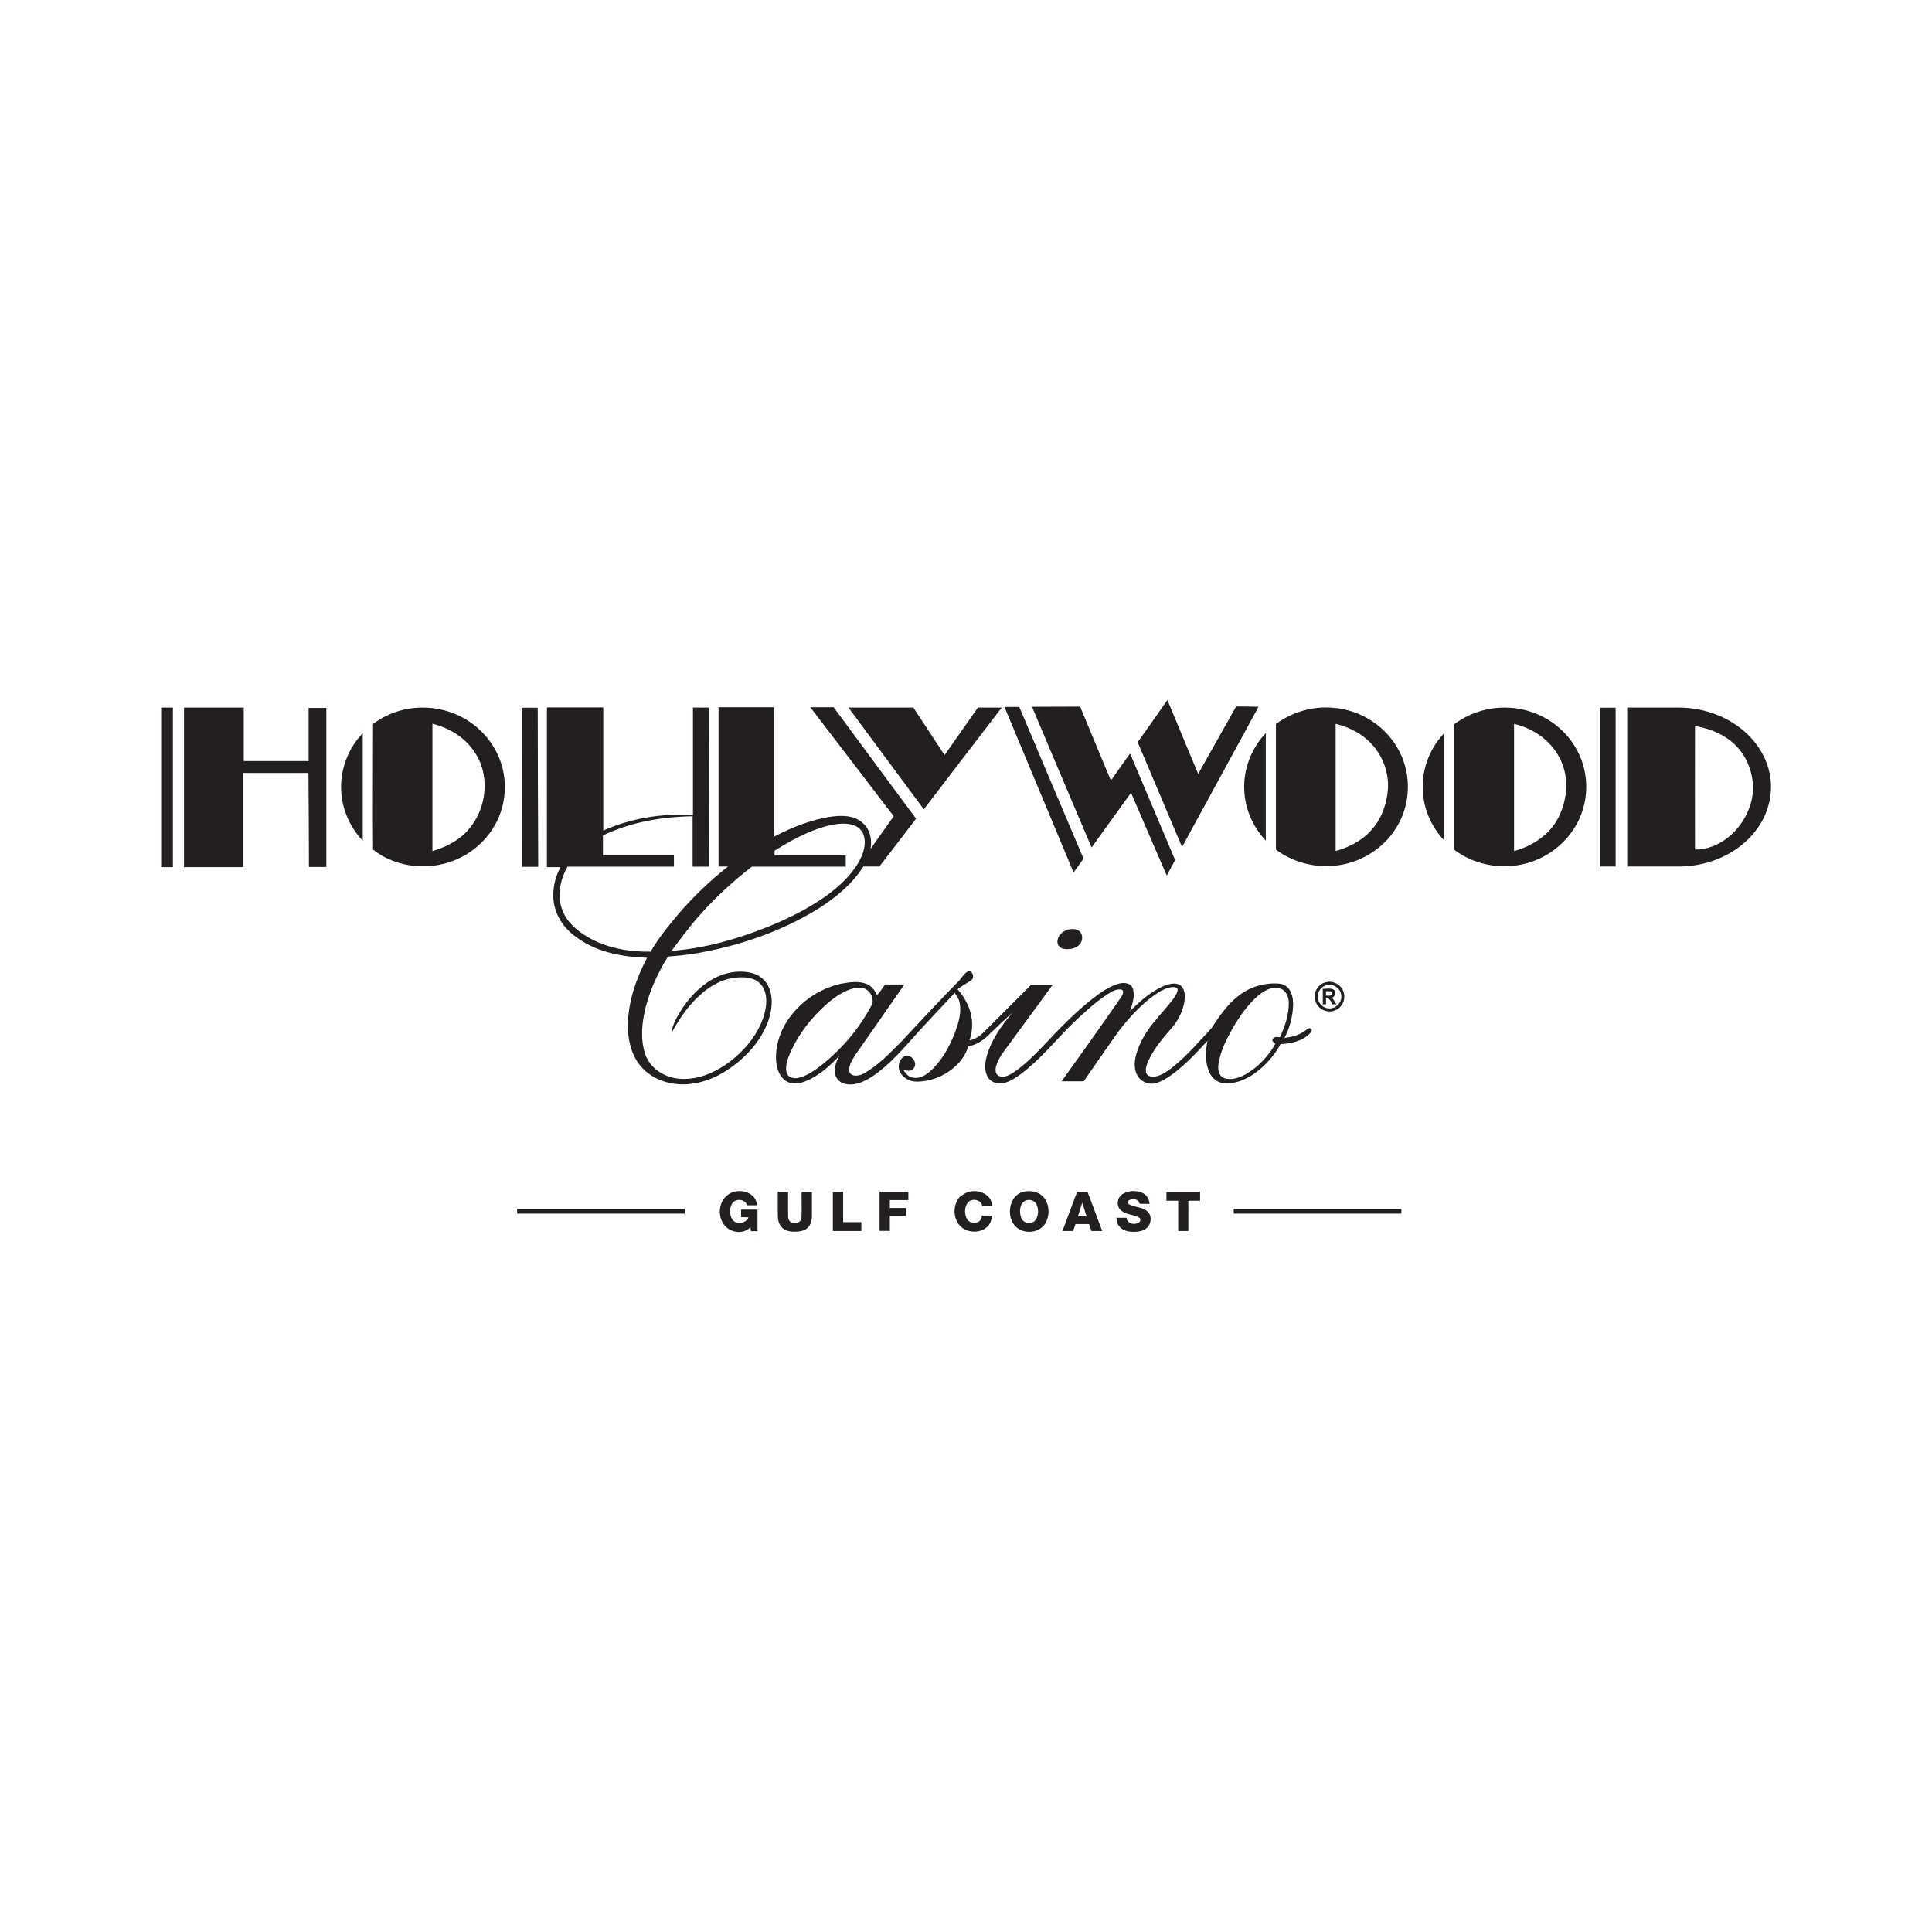 <?xml version="1.0" encoding="utf-8"?>
<svg xmlns="http://www.w3.org/2000/svg" width="120" height="120" viewBox="0 0 120 120" fill="none">
<path d="M70.67 46.09C71.29 45.22 71.9 44.35 72.51 43.48C73.15 45.01 73.78 46.54 74.42 48.07C75.21 46.67 76 45.27 76.78 43.88C77.24 43.88 77.71 43.89 78.17 43.9C76.59 46.8 75.01 49.7 73.42 52.61C72.5 50.44 71.58 48.27 70.66 46.09H70.67Z" fill="#231F20"/>
<path d="M62.39 43.91C62.7 43.91 63.01 43.91 63.31 43.91C64.63 47.05 65.97 50.19 67.3 53.33C67.09 53.62 66.89 53.91 66.68 54.19C65.25 50.76 63.82 47.33 62.39 43.91Z" fill="#231F20"/>
<path d="M64.1 43.9C65.1 43.9 66.1 43.89 67.09 43.89C67.72 45.42 68.36 46.95 69 48.48C69.4 47.92 69.79 47.35 70.19 46.8C71.13 49.01 72.06 51.21 72.99 53.42C72.82 53.74 72.64 54.06 72.47 54.38C71.72 52.67 70.99 50.95 70.25 49.24C69.43 50.37 68.62 51.51 67.8 52.64C66.56 49.73 65.33 46.81 64.1 43.9Z" fill="#231F20"/>
<path d="M10 43.95C10.25 43.95 10.49 43.95 10.74 43.95C10.74 47.25 10.74 50.56 10.74 53.86C10.5 53.86 10.25 53.86 10.01 53.86C10.01 50.56 10.01 47.25 10.01 43.95H10Z" fill="#231F20"/>
<path d="M11.44 43.95C12.67 43.95 13.91 43.95 15.14 43.95C15.14 45.06 15.14 46.16 15.14 47.27C16.48 47.27 17.83 47.27 19.17 47.27C19.17 46.17 19.17 45.07 19.17 43.97C19.54 43.97 19.9 43.97 20.27 43.97C20.27 47.26 20.27 50.55 20.27 53.85C19.91 53.85 19.55 53.85 19.19 53.85C19.19 51.9 19.17 49.96 19.16 48.01C17.81 48.01 16.47 48.01 15.12 48.01C15.12 49.96 15.12 51.91 15.12 53.86C13.89 53.86 12.66 53.86 11.43 53.86C11.43 50.56 11.43 47.25 11.43 43.95H11.44Z" fill="#231F20"/>
<path d="M23.15 44.98C24.03 44.32 25.11 43.95 26.21 43.95C27.28 43.94 28.36 44.26 29.24 44.88C30.2 45.55 30.92 46.56 31.21 47.7C31.47 48.73 31.38 49.85 30.95 50.83C30.46 51.94 29.55 52.84 28.45 53.34C26.76 54.12 24.63 53.93 23.17 52.77C23.15 50.18 23.17 47.58 23.17 44.99L23.15 44.98ZM26.86 44.96C26.86 47.6 26.86 50.23 26.86 52.86C27.45 52.69 28.02 52.44 28.51 52.07C30.07 50.93 30.59 48.56 29.59 46.89C29.01 45.89 27.97 45.22 26.85 44.95L26.86 44.96Z" fill="#231F20"/>
<path d="M32.42 43.96C32.75 43.96 33.08 43.96 33.4 43.96C33.41 47.25 33.41 50.55 33.43 53.84C33.09 53.84 32.75 53.84 32.41 53.84C32.41 50.55 32.42 47.25 32.41 43.96H32.42Z" fill="#231F20"/>
<path d="M34.02 43.94C35.17 43.94 36.32 43.94 37.47 43.94C37.47 46.49 37.47 49.04 37.47 51.59C39.21 50.81 41.14 50.51 43.04 50.62C43.04 48.4 43.04 46.18 43.04 43.95C43.37 43.95 43.7 43.95 44.02 43.95C44.02 47.24 44.04 50.54 44.04 53.83C43.7 53.83 43.36 53.83 43.02 53.83C43.02 52.79 43.02 51.74 43.02 50.7C41.11 50.73 39.18 51.06 37.45 51.89C37.45 52.3 37.45 52.72 37.45 53.13C38.92 53.13 40.39 53.13 41.86 53.13C41.86 53.36 41.86 53.6 41.86 53.83C39.66 53.83 37.45 53.83 35.25 53.83C34.79 54.64 34.58 55.65 34.93 56.53C35.21 57.28 35.85 57.82 36.52 58.21C37.69 58.89 39.07 59.13 40.41 59.11C40.9 58.27 41.51 57.51 42.14 56.77C43.07 55.69 44.1 54.7 45.22 53.82C45.02 53.82 44.83 53.82 44.63 53.82C44.63 50.52 44.63 47.22 44.63 43.93C45.78 43.93 46.93 43.93 48.09 43.93C48.09 46.61 48.09 49.28 48.09 51.96C49.23 51.37 50.44 50.88 51.73 50.71C52.34 50.64 53.05 50.65 53.54 51.08C54.03 51.46 54.18 52.14 54.07 52.73C54.54 52.05 55.03 51.38 55.51 50.7C53.78 48.44 52.06 46.19 50.33 43.93C50.81 43.93 51.3 43.93 51.78 43.93C53.48 46.24 55.19 48.54 56.9 50.85C56.14 51.84 55.39 52.83 54.62 53.82C54.29 53.82 53.96 53.82 53.62 53.82C52.95 54.9 51.94 55.72 50.89 56.4C48.94 57.62 46.76 58.45 44.52 58.96C43.52 59.19 42.51 59.35 41.49 59.41C40.8 60.52 40.25 61.74 40 63.03C39.85 63.82 39.81 64.65 40.06 65.43C40.25 66.04 40.74 66.53 41.32 66.78C42.09 67.12 42.97 67.06 43.75 66.8C44.68 66.47 45.51 65.89 46.19 65.17C46.85 64.46 47.38 63.6 47.55 62.65C47.65 62.12 47.61 61.5 47.21 61.09C46.86 60.73 46.32 60.68 45.84 60.71C44.94 60.76 44.12 61.21 43.47 61.81C42.73 62.47 42.18 63.3 41.71 64.16C41.76 63.68 42 63.25 42.24 62.85C42.76 62 43.47 61.24 44.35 60.77C45.07 60.38 45.93 60.24 46.72 60.44C47.18 60.56 47.58 60.9 47.76 61.34C48.05 62.02 47.94 62.79 47.7 63.46C47.26 64.65 46.37 65.63 45.34 66.35C44.46 66.97 43.4 67.38 42.31 67.35C41.35 67.33 40.39 66.94 39.77 66.19C39.19 65.49 38.99 64.54 39 63.65C39.02 62.19 39.52 60.77 40.19 59.49C38.69 59.44 37.12 59.16 35.88 58.27C35.26 57.85 34.74 57.25 34.51 56.52C34.22 55.64 34.39 54.66 34.81 53.86C34.53 53.86 34.25 53.86 33.97 53.86C33.97 50.56 33.97 47.26 33.97 43.96L34.02 43.94ZM51.37 51.3C50.2 51.61 49.13 52.2 48.11 52.84C48.11 52.94 48.11 53.03 48.11 53.13C49.58 53.13 51.06 53.13 52.53 53.13C52.53 53.36 52.53 53.6 52.53 53.83C50.59 53.83 48.64 53.83 46.7 53.83C45.54 54.73 44.45 55.73 43.48 56.82C42.84 57.53 42.28 58.3 41.71 59.06C43.74 58.91 45.72 58.35 47.61 57.6C48.89 57.09 50.15 56.47 51.28 55.67C52.09 55.09 52.85 54.4 53.35 53.52C53.61 53.05 53.8 52.5 53.67 51.96C53.6 51.64 53.36 51.38 53.06 51.27C52.52 51.07 51.93 51.17 51.39 51.3H51.37Z" fill="#231F20"/>
<path d="M52.7 43.95C54.04 43.95 55.39 43.95 56.73 43.95C57.38 44.93 58.02 45.92 58.67 46.9C59.36 45.92 60.05 44.93 60.74 43.95C61.23 43.95 61.73 43.95 62.22 43.95C60.6 46.06 58.99 48.16 57.38 50.27C55.82 48.16 54.26 46.06 52.7 43.95Z" fill="#231F20"/>
<path d="M79.25 44.97C80.26 44.22 81.54 43.85 82.79 43.96C84.51 44.08 86.14 45.13 86.92 46.68C87.69 48.15 87.61 50.02 86.72 51.42C85.91 52.74 84.45 53.62 82.92 53.77C81.63 53.91 80.29 53.55 79.25 52.77C79.25 50.17 79.25 47.57 79.25 44.97ZM82.96 44.96C82.96 47.59 82.96 50.23 82.96 52.86C83.78 52.63 84.57 52.23 85.15 51.59C85.78 50.91 86.12 50 86.2 49.09C86.29 48.09 85.94 47.07 85.29 46.32C84.69 45.62 83.85 45.17 82.96 44.96Z" fill="#231F20"/>
<path d="M90.33 44.98C91.24 44.3 92.38 43.93 93.52 43.95C94.75 43.96 95.98 44.43 96.89 45.25C97.71 45.98 98.29 47 98.46 48.09C98.65 49.22 98.42 50.41 97.81 51.39C97.21 52.37 96.26 53.13 95.17 53.51C93.56 54.09 91.67 53.81 90.31 52.77C90.31 50.17 90.31 47.58 90.31 44.98H90.33ZM94.04 44.96C94.04 47.59 94.04 50.23 94.04 52.86C95.19 52.55 96.29 51.83 96.82 50.73C97.38 49.6 97.47 48.19 96.86 47.06C96.3 45.97 95.21 45.23 94.03 44.96H94.04Z" fill="#231F20"/>
<path d="M99.4 43.96C99.72 43.96 100.03 43.96 100.35 43.96C100.35 47.25 100.35 50.54 100.35 53.82C100.03 53.82 99.72 53.82 99.4 53.82C99.4 50.53 99.4 47.25 99.4 43.96Z" fill="#231F20"/>
<path d="M101.07 43.95C102.15 43.95 103.24 43.95 104.32 43.95C105.66 43.96 107.01 44.39 108.08 45.21C108.97 45.89 109.66 46.87 109.9 47.97C110.17 49.15 109.88 50.43 109.18 51.42C108.11 52.95 106.24 53.79 104.39 53.82C103.28 53.82 102.18 53.82 101.07 53.82C101.07 50.53 101.07 47.24 101.07 43.95ZM105.28 52.77C106.81 52.77 108.12 51.6 108.64 50.21C109.1 49.07 108.88 47.71 108.16 46.71C107.49 45.79 106.39 45.27 105.28 45.1C105.27 47.66 105.28 50.21 105.28 52.77Z" fill="#231F20"/>
<path d="M21.19 49.03C21.14 47.75 21.65 46.46 22.53 45.54C22.53 47.77 22.53 50 22.53 52.22C21.72 51.37 21.22 50.21 21.19 49.03Z" fill="#231F20"/>
<path d="M77.28 48.83C77.28 47.61 77.79 46.42 78.62 45.53C78.62 47.76 78.62 49.99 78.62 52.21C77.76 51.31 77.26 50.07 77.28 48.82V48.83Z" fill="#231F20"/>
<path d="M88.37 48.82C88.37 47.6 88.87 46.41 89.71 45.53C89.71 47.76 89.71 49.99 89.71 52.21C88.85 51.31 88.34 50.07 88.37 48.82Z" fill="#231F20"/>
<path d="M66.33 57.74C66.58 57.68 66.87 57.68 67.07 57.86C67.28 58.07 67.25 58.44 67.07 58.65C66.82 58.93 66.4 59 66.05 58.93C65.85 58.89 65.67 58.71 65.68 58.49C65.68 58.12 66 57.83 66.34 57.74H66.33Z" fill="#231F20"/>
<path d="M59.63 60.83C59.8 60.65 59.93 60.4 60.17 60.32C60.43 60.32 60.54 60.72 60.34 60.87C60.07 61.08 59.74 61.22 59.48 61.45C60.03 62.06 60.4 62.87 60.38 63.7C60.38 64.01 60.31 64.32 60.22 64.62C60.54 64.55 60.84 64.38 61.07 64.14C62.06 63.15 63.06 62.16 64.04 61.17C64.49 61.17 64.93 61.17 65.38 61.17C64.52 62.36 63.65 63.53 62.78 64.72C62.44 65.21 62.01 65.66 61.86 66.25C61.81 66.45 61.82 66.73 62.04 66.83C62.35 66.97 62.68 66.78 62.94 66.62C63.72 66.1 64.36 65.41 65.01 64.74C65.84 63.84 66.71 62.97 67.66 62.19C68.2 61.76 68.77 61.32 69.44 61.11C69.75 61.01 70.21 61.02 70.35 61.37C70.52 61.84 70.34 62.35 70.19 62.8C70.79 62.2 71.43 61.63 72.21 61.27C72.52 61.14 72.88 61.02 73.21 61.14C73.52 61.28 73.61 61.66 73.59 61.97C73.55 62.65 73.24 63.29 72.82 63.8C72.27 64.42 71.73 65.06 71.37 65.8C71.25 66.06 71.12 66.34 71.19 66.63C71.25 66.85 71.52 66.89 71.72 66.87C72.16 66.81 72.53 66.52 72.88 66.25C73.75 65.54 74.48 64.69 75.24 63.87C75.73 63.13 76.23 62.38 76.94 61.84C77.63 61.3 78.53 61.03 79.41 61.09C79.7 61.11 79.98 61.26 80.12 61.52C80.33 61.88 80.34 62.31 80.3 62.71C80.24 63.32 80.07 63.93 79.78 64.47C80.23 64.41 80.7 64.3 81.06 64.02C81.17 63.95 81.28 63.82 81.42 63.88C81.55 63.96 81.43 64.11 81.36 64.19C80.89 64.67 80.19 64.82 79.54 64.85C79.14 65.58 78.58 66.21 77.9 66.69C77.35 67.07 76.68 67.35 76 67.28C75.6 67.24 75.26 66.95 75.11 66.59C74.84 65.98 74.87 65.29 75 64.65C74.36 65.34 73.71 66.04 72.96 66.62C72.58 66.9 72.18 67.19 71.72 67.29C71.3 67.38 70.85 67.17 70.64 66.79C70.41 66.38 70.46 65.87 70.59 65.43C70.8 64.73 71.18 64.09 71.64 63.53C72.04 63.02 72.49 62.56 72.88 62.04C72.99 61.87 73.12 61.7 73.15 61.49C73.14 61.32 72.93 61.3 72.8 61.31C72.38 61.36 72.01 61.59 71.67 61.83C70.83 62.44 70.12 63.22 69.49 64.04C68.75 65.07 68.04 66.12 67.31 67.16C66.85 67.16 66.4 67.16 65.94 67.16C67.17 65.43 68.41 63.71 69.61 61.97C69.69 61.83 69.87 61.58 69.67 61.47C69.35 61.39 69.05 61.6 68.79 61.75C67.93 62.32 67.19 63.03 66.45 63.74C65.46 64.75 64.55 65.85 63.41 66.71C63.09 66.94 62.75 67.17 62.36 67.27C61.98 67.36 61.53 67.23 61.34 66.88C61.12 66.47 61.18 65.98 61.3 65.56C61.59 64.55 62.22 63.68 62.89 62.89C62.43 63.3 61.97 63.73 61.53 64.16C61.16 64.55 60.69 64.91 60.14 64.98C59.93 65.74 59.34 66.33 58.68 66.71C58.17 67 57.59 67.17 57 67.18C56.55 67.21 56.08 66.96 55.88 66.55C55.74 66.22 55.85 65.74 56.21 65.6C56.62 65.46 57.03 66.02 56.75 66.36C56.59 66.57 56.31 66.51 56.1 66.44C56.24 66.68 56.44 66.91 56.74 66.94C57.25 67.01 57.69 66.65 58.02 66.3C58.63 65.66 59.04 64.86 59.35 64.04C59.54 63.5 59.71 62.93 59.62 62.36C59.59 62.1 59.45 61.88 59.3 61.67C58.52 62.5 57.73 63.33 56.96 64.18C56.11 65.13 55.27 66.12 54.21 66.84C53.74 67.15 53.18 67.43 52.6 67.34C52.29 67.31 52 67.11 51.9 66.81C51.76 66.39 51.93 65.94 52.14 65.57C51.57 66.19 50.92 66.76 50.15 67.11C49.72 67.3 49.18 67.41 48.77 67.11C48.37 66.82 48.23 66.29 48.2 65.82C48.16 64.79 48.56 63.76 49.22 62.97C49.99 62.02 51.09 61.34 52.29 61.09C52.8 61 53.35 60.92 53.84 61.12C54.14 61.24 54.34 61.52 54.47 61.8C54.68 61.63 54.8 61.36 54.97 61.15C55.37 61.15 55.77 61.15 56.17 61.15C55.16 62.61 54.14 64.07 53.12 65.53C52.93 65.84 52.68 66.2 52.76 66.59C52.92 66.92 53.39 66.82 53.65 66.68C54.54 66.18 55.25 65.43 55.96 64.72C57.18 63.41 58.4 62.1 59.66 60.82L59.63 60.83ZM53.04 61.38C52.37 61.55 51.79 61.97 51.28 62.42C50.37 63.24 49.6 64.24 49.09 65.36C48.93 65.76 48.75 66.19 48.86 66.63C48.94 66.9 49.25 67 49.51 66.96C50.01 66.88 50.44 66.59 50.84 66.3C52.18 65.28 53.31 63.98 54.1 62.5C54.32 62.17 54.16 61.71 53.86 61.49C53.63 61.32 53.32 61.33 53.05 61.39L53.04 61.38ZM78.17 61.82C77.49 62.4 76.98 63.15 76.53 63.92C76.15 64.6 75.79 65.33 75.68 66.11C75.63 66.43 75.7 66.85 76.05 66.97C76.5 67.11 76.99 66.94 77.38 66.72C78.15 66.28 78.78 65.6 79.22 64.83C79.13 64.76 78.96 64.66 79.06 64.52C79.15 64.36 79.35 64.42 79.5 64.42C79.81 63.75 80.05 63.04 80.05 62.3C80.05 61.94 79.89 61.51 79.51 61.4C79.02 61.24 78.53 61.52 78.17 61.83V61.82Z" fill="#231F20"/>
<path d="M82.34 61.01C82.76 60.89 83.25 61.12 83.42 61.53C83.62 61.97 83.42 62.55 82.96 62.74C82.5 62.96 81.89 62.72 81.72 62.23C81.51 61.74 81.82 61.12 82.35 61.01H82.34ZM82.34 61.21C82.13 61.28 81.96 61.45 81.89 61.66C81.73 62.06 82.02 62.56 82.45 62.62C82.91 62.72 83.37 62.29 83.31 61.83C83.28 61.38 82.77 61.04 82.35 61.21H82.34Z" fill="#231F20"/>
<path d="M82.15 61.42C82.37 61.43 82.94 61.28 82.94 61.69C82.94 61.8 82.86 61.92 82.74 61.97C82.84 62.1 82.92 62.24 83.01 62.38C82.95 62.38 82.83 62.38 82.76 62.38C82.67 62.21 82.58 61.99 82.36 61.96C82.36 62.1 82.36 62.24 82.36 62.38C82.29 62.38 82.22 62.38 82.16 62.38C82.16 62.06 82.16 61.74 82.16 61.41L82.15 61.42ZM82.36 61.57C82.36 61.66 82.36 61.75 82.36 61.84C82.49 61.84 82.74 61.89 82.74 61.69C82.74 61.53 82.49 61.57 82.36 61.57Z" fill="#231F20"/>
<path d="M45.19 74.22C45.63 73.89 46.31 73.9 46.73 74.26C46.91 74.41 46.99 74.64 47.04 74.86C46.83 74.86 46.62 74.86 46.41 74.86C46.28 74.47 45.68 74.41 45.47 74.76C45.31 75.05 45.3 75.43 45.47 75.72C45.69 76.1 46.34 76.01 46.49 75.61C46.34 75.61 46.18 75.6 46.03 75.6C46.03 75.44 46.03 75.28 46.03 75.13C46.37 75.13 46.71 75.13 47.05 75.13C47.05 75.57 47.05 76.02 47.05 76.47C46.91 76.47 46.77 76.47 46.64 76.47C46.64 76.41 46.62 76.28 46.61 76.22C46.21 76.66 45.48 76.59 45.08 76.19C44.55 75.67 44.59 74.68 45.19 74.23V74.22Z" fill="#231F20"/>
<path d="M59.69 74.3C60.16 73.85 61.01 73.88 61.43 74.38C61.56 74.52 61.6 74.72 61.65 74.9C61.44 74.9 61.23 74.9 61.01 74.9C60.93 74.49 60.34 74.4 60.1 74.71C59.9 74.99 59.9 75.38 60.04 75.68C60.17 75.97 60.6 76.04 60.84 75.84C60.94 75.75 60.96 75.62 61 75.5C61.21 75.5 61.42 75.5 61.63 75.5C61.59 75.75 61.52 76.02 61.32 76.2C60.83 76.66 59.93 76.58 59.54 76.03C59.17 75.52 59.21 74.73 59.67 74.28L59.69 74.3Z" fill="#231F20"/>
<path d="M63.59 74.02C64.02 73.92 64.53 74.02 64.83 74.37C65.2 74.83 65.22 75.54 64.9 76.03C64.46 76.68 63.35 76.67 62.94 76C62.5 75.33 62.75 74.2 63.6 74.01L63.59 74.02ZM63.73 74.56C63.32 74.73 63.29 75.28 63.43 75.64C63.55 75.99 64.08 76.08 64.31 75.79C64.51 75.52 64.52 75.14 64.39 74.83C64.29 74.58 63.98 74.47 63.73 74.56Z" fill="#231F20"/>
<path d="M69.67 74.2C70.03 73.94 70.53 73.92 70.93 74.08C71.21 74.19 71.38 74.47 71.4 74.77C71.19 74.77 70.98 74.77 70.78 74.77C70.73 74.48 70.37 74.41 70.14 74.54C70.04 74.6 70.04 74.77 70.14 74.81C70.48 74.98 70.9 74.97 71.22 75.2C71.57 75.45 71.53 76.02 71.22 76.28C70.97 76.49 70.63 76.52 70.31 76.51C70 76.5 69.67 76.39 69.49 76.13C69.38 75.99 69.37 75.81 69.34 75.64C69.55 75.64 69.76 75.64 69.97 75.64C70 76.02 70.47 76.11 70.75 75.93C70.85 75.85 70.86 75.68 70.74 75.62C70.39 75.43 69.95 75.45 69.64 75.19C69.33 74.95 69.37 74.42 69.68 74.2H69.67Z" fill="#231F20"/>
<path d="M48.31 74.03C48.52 74.03 48.74 74.03 48.95 74.03C48.95 74.5 48.95 74.97 48.95 75.44C48.95 75.59 48.95 75.76 49.07 75.87C49.3 76.05 49.76 75.98 49.78 75.64C49.81 75.1 49.78 74.57 49.79 74.03C50 74.03 50.21 74.03 50.43 74.03C50.43 74.52 50.43 75.02 50.43 75.51C50.43 75.79 50.36 76.09 50.14 76.28C49.91 76.48 49.59 76.51 49.29 76.5C49.01 76.5 48.71 76.42 48.53 76.2C48.35 75.99 48.31 75.71 48.31 75.44C48.31 74.97 48.31 74.49 48.31 74.02V74.03Z" fill="#231F20"/>
<path d="M51.73 76.46C51.73 75.65 51.73 74.84 51.73 74.03C51.94 74.03 52.15 74.03 52.37 74.03C52.37 74.66 52.37 75.29 52.37 75.91C52.75 75.91 53.12 75.91 53.5 75.91V76.46C52.91 76.46 52.32 76.46 51.73 76.46Z" fill="#231F20"/>
<path d="M54.63 74.03C55.23 74.03 55.83 74.03 56.42 74.03C56.42 74.2 56.42 74.37 56.42 74.54C56.04 74.54 55.65 74.54 55.27 74.54C55.27 74.7 55.27 74.87 55.27 75.03C55.6 75.03 55.94 75.03 56.27 75.03C56.27 75.19 56.27 75.36 56.27 75.52C55.94 75.52 55.6 75.52 55.27 75.52C55.27 75.83 55.27 76.14 55.27 76.45C55.06 76.45 54.85 76.45 54.63 76.45C54.63 75.64 54.63 74.83 54.63 74.02V74.03Z" fill="#231F20"/>
<path d="M65.99 76.46C66.29 75.65 66.6 74.84 66.9 74.03C67.11 74.03 67.33 74.03 67.55 74.03C67.85 74.84 68.16 75.65 68.46 76.46C68.24 76.46 68.02 76.46 67.79 76.46C67.74 76.32 67.69 76.17 67.64 76.03C67.36 76.03 67.08 76.03 66.8 76.03C66.75 76.17 66.7 76.32 66.65 76.46C66.43 76.46 66.21 76.46 65.99 76.46ZM67.22 74.7C67.13 74.98 67.04 75.26 66.95 75.55C67.13 75.55 67.31 75.55 67.49 75.55C67.4 75.27 67.31 74.99 67.22 74.7Z" fill="#231F20"/>
<path d="M72.46 74.03C73.16 74.03 73.85 74.03 74.54 74.03V74.58C74.3 74.58 74.06 74.58 73.81 74.58C73.81 75.21 73.81 75.83 73.81 76.46C73.6 76.46 73.39 76.46 73.18 76.46C73.18 75.83 73.18 75.21 73.18 74.58C72.94 74.58 72.7 74.58 72.45 74.58C72.45 74.4 72.45 74.21 72.45 74.03H72.46Z" fill="#231F20"/>
<path d="M32.12 75.08C35.59 75.08 39.06 75.08 42.53 75.08C42.53 75.18 42.53 75.28 42.53 75.38C39.06 75.38 35.59 75.38 32.12 75.38C32.12 75.28 32.12 75.18 32.12 75.08Z" fill="#231F20"/>
<path d="M76.63 75.08C80.1 75.08 83.57 75.08 87.04 75.08C87.04 75.18 87.04 75.28 87.04 75.38C83.57 75.38 80.1 75.38 76.63 75.38C76.63 75.28 76.63 75.18 76.63 75.08Z" fill="#231F20"/>
</svg>